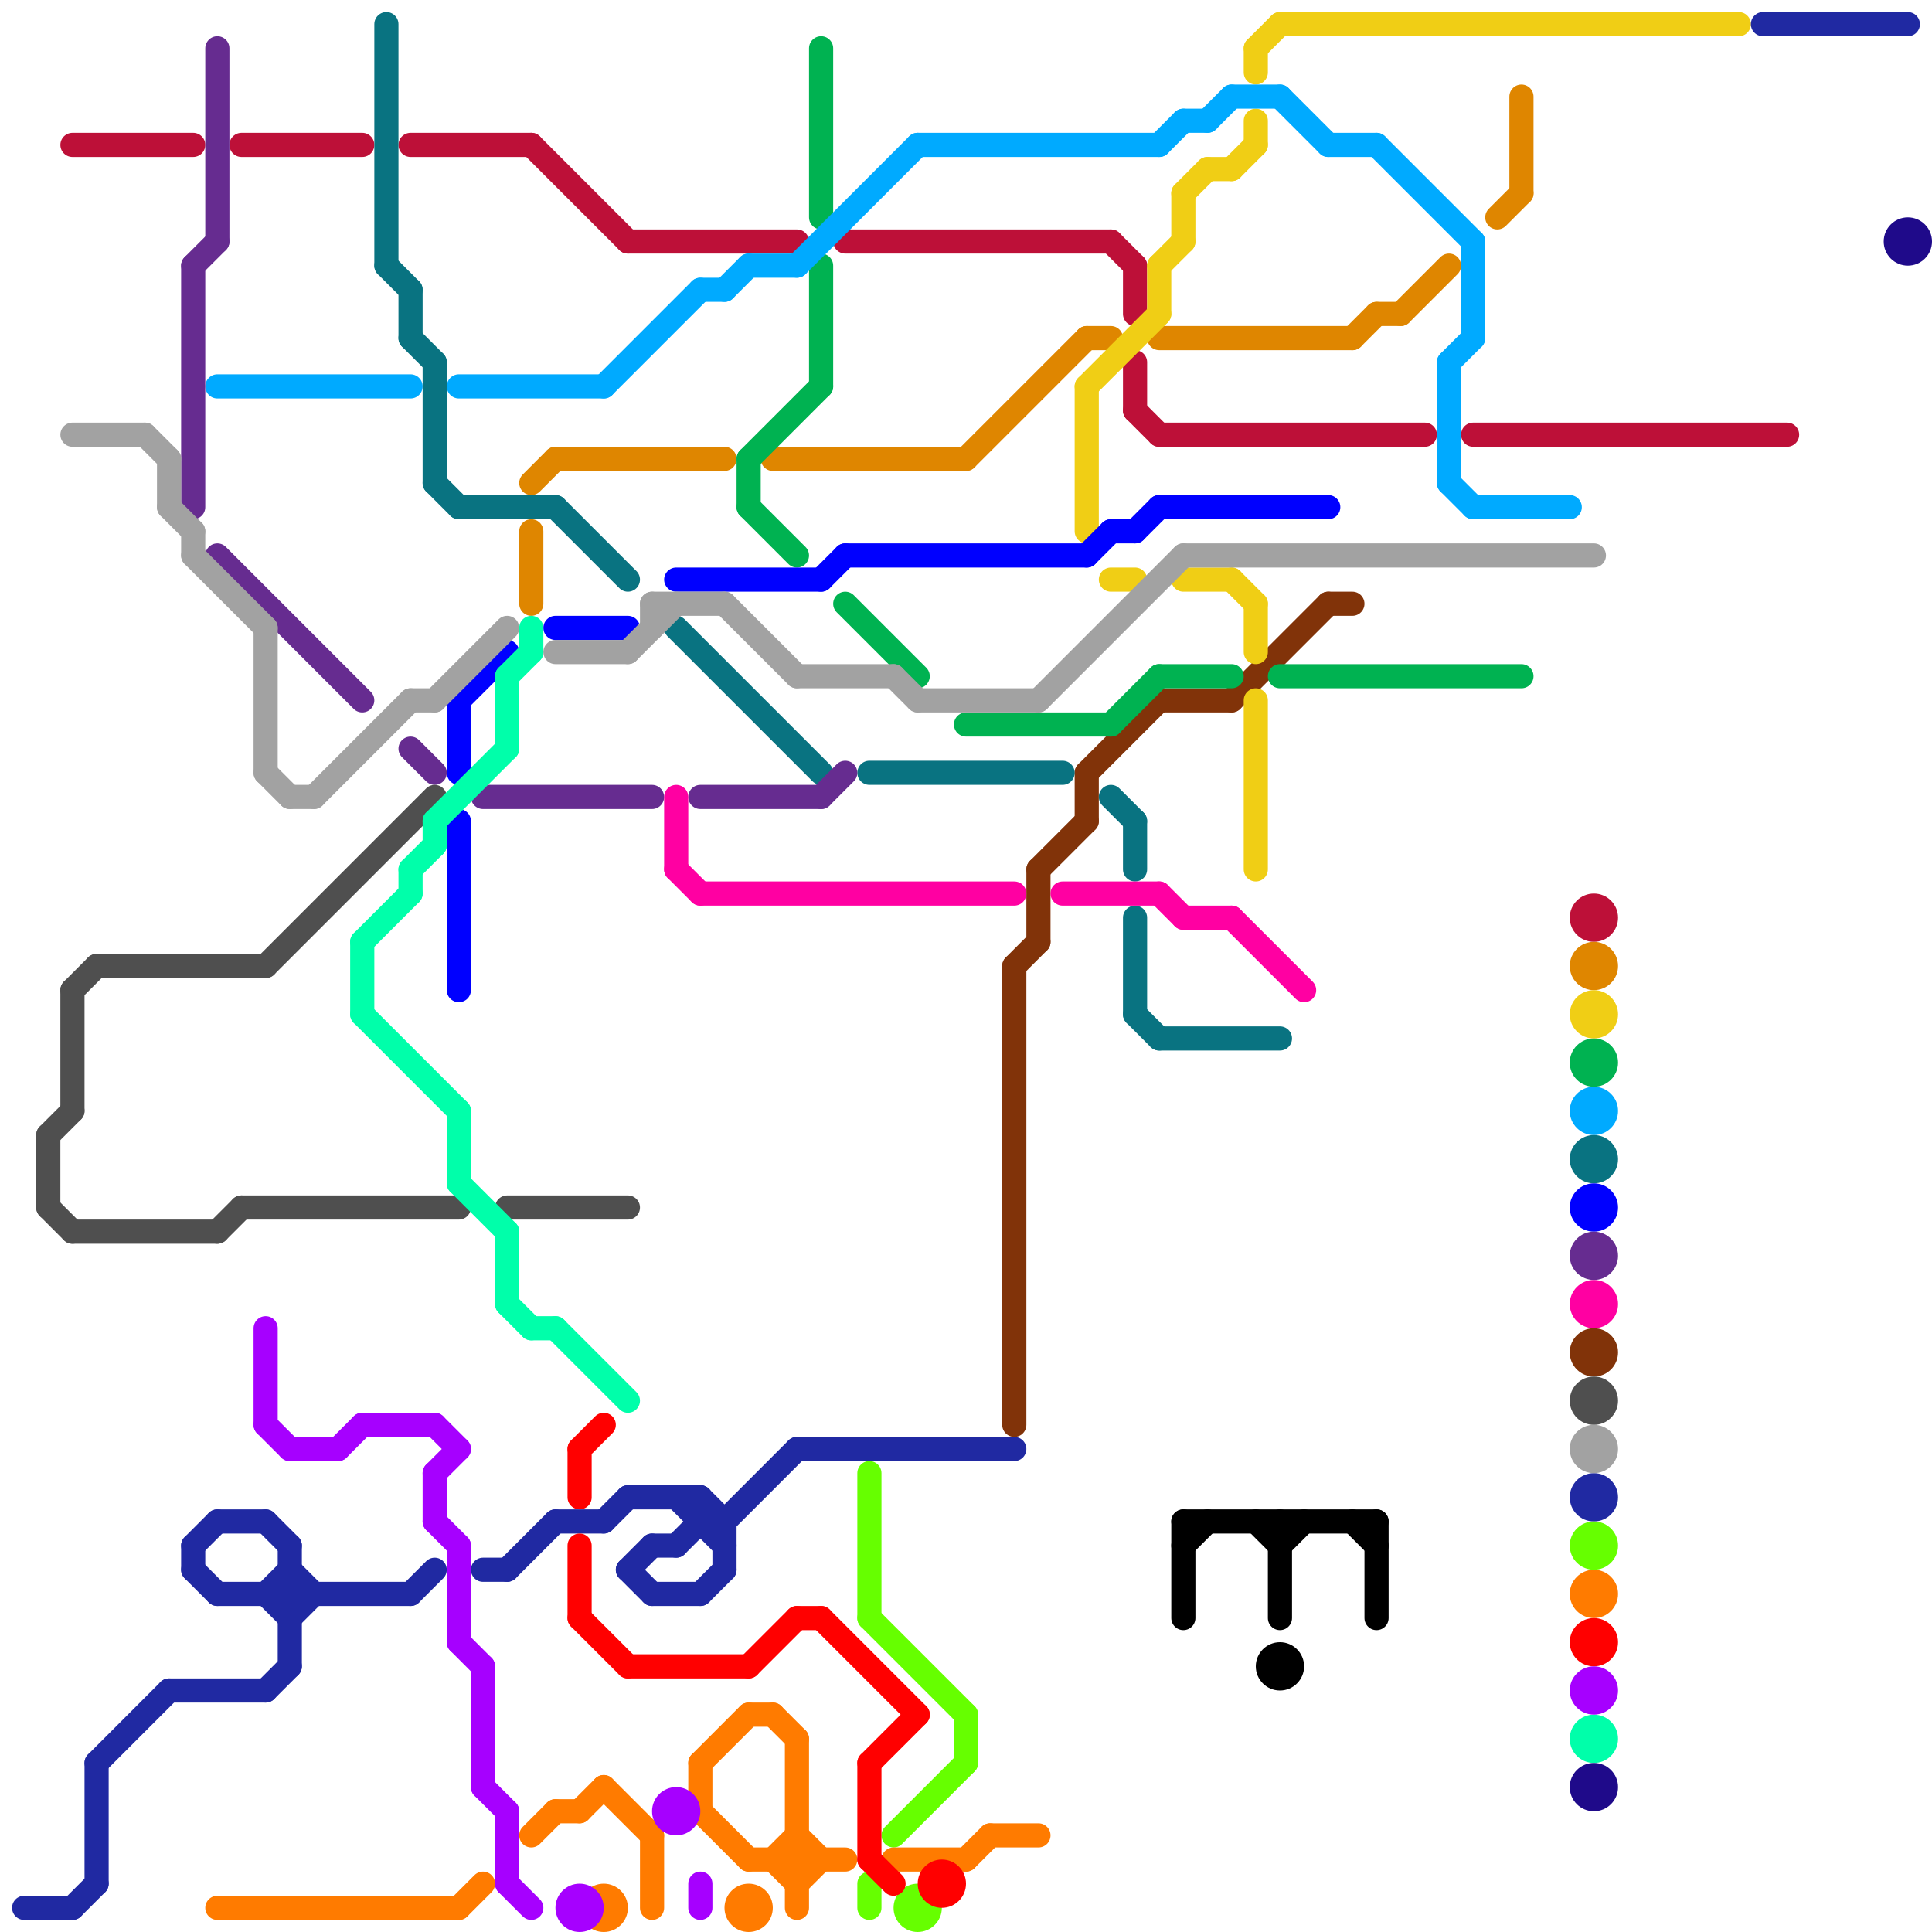 
<svg version="1.1" xmlns="http://www.w3.org/2000/svg" viewBox="0 0 80 80">
<style>text { font: 1px Helvetica; font-weight: 600; white-space: pre; dominant-baseline: central; } line { stroke-width: 1; fill: none; stroke-linecap: round; stroke-linejoin: round; } .c0 { stroke: #813309 } .c1 { stroke: #bd1038 } .c2 { stroke: #df8600 } .c3 { stroke: #f0ce15 } .c4 { stroke: #00b251 } .c5 { stroke: #00aaff } .c6 { stroke: #097381 } .c7 { stroke: #0000ff } .c8 { stroke: #662c90 } .c9 { stroke: #ff00a2 } .c10 { stroke: #2029a2 } .c11 { stroke: #4f4f4f } .c12 { stroke: #a2a2a2 } .c13 { stroke: #66ff00 } .c14 { stroke: #ff7b00 } .c15 { stroke: #ff0000 } .c16 { stroke: #00ffaa } .c17 { stroke: #a600ff } .c18 { stroke: #000000 } .c19 { stroke: #1f0a8a } .w1 { stroke-width: 1; }</style><defs><g id="wm-xf"><circle r="1.2" fill="#000"/><circle r="0.9" fill="#fff"/><circle r="0.6" fill="#000"/><circle r="0.3" fill="#fff"/></g><g id="wm"><circle r="0.6" fill="#000"/><circle r="0.3" fill="#fff"/></g></defs><line class="c0 " x1="48" y1="29" x2="51" y2="29"/><line class="c0 " x1="42" y1="40" x2="43" y2="39"/><line class="c0 " x1="42" y1="40" x2="42" y2="59"/><line class="c0 " x1="51" y1="29" x2="55" y2="25"/><line class="c0 " x1="55" y1="25" x2="56" y2="25"/><line class="c0 " x1="43" y1="36" x2="43" y2="39"/><line class="c0 " x1="45" y1="32" x2="45" y2="34"/><line class="c0 " x1="45" y1="32" x2="48" y2="29"/><line class="c0 " x1="43" y1="36" x2="45" y2="34"/><circle cx="66" cy="56" r="1" fill="#813309" /><line class="c1 " x1="26" y1="10" x2="33" y2="10"/><line class="c1 " x1="47" y1="11" x2="47" y2="13"/><line class="c1 " x1="47" y1="17" x2="48" y2="18"/><line class="c1 " x1="48" y1="18" x2="59" y2="18"/><line class="c1 " x1="17" y1="6" x2="22" y2="6"/><line class="c1 " x1="61" y1="18" x2="74" y2="18"/><line class="c1 " x1="47" y1="15" x2="47" y2="17"/><line class="c1 " x1="46" y1="10" x2="47" y2="11"/><line class="c1 " x1="3" y1="6" x2="8" y2="6"/><line class="c1 " x1="22" y1="6" x2="26" y2="10"/><line class="c1 " x1="10" y1="6" x2="15" y2="6"/><line class="c1 " x1="35" y1="10" x2="46" y2="10"/><circle cx="66" cy="38" r="1" fill="#bd1038" /><line class="c2 " x1="32" y1="19" x2="40" y2="19"/><line class="c2 " x1="23" y1="19" x2="30" y2="19"/><line class="c2 " x1="57" y1="13" x2="58" y2="13"/><line class="c2 " x1="63" y1="4" x2="63" y2="8"/><line class="c2 " x1="22" y1="20" x2="23" y2="19"/><line class="c2 " x1="62" y1="9" x2="63" y2="8"/><line class="c2 " x1="58" y1="13" x2="60" y2="11"/><line class="c2 " x1="56" y1="14" x2="57" y2="13"/><line class="c2 " x1="45" y1="14" x2="46" y2="14"/><line class="c2 " x1="40" y1="19" x2="45" y2="14"/><line class="c2 " x1="48" y1="14" x2="56" y2="14"/><line class="c2 " x1="22" y1="22" x2="22" y2="25"/><circle cx="66" cy="40" r="1" fill="#df8600" /><line class="c3 " x1="49" y1="8" x2="49" y2="10"/><line class="c3 " x1="52" y1="2" x2="52" y2="3"/><line class="c3 " x1="53" y1="1" x2="72" y2="1"/><line class="c3 " x1="51" y1="24" x2="52" y2="25"/><line class="c3 " x1="52" y1="25" x2="52" y2="27"/><line class="c3 " x1="49" y1="8" x2="50" y2="7"/><line class="c3 " x1="45" y1="16" x2="45" y2="22"/><line class="c3 " x1="49" y1="24" x2="51" y2="24"/><line class="c3 " x1="45" y1="16" x2="48" y2="13"/><line class="c3 " x1="46" y1="24" x2="47" y2="24"/><line class="c3 " x1="52" y1="2" x2="53" y2="1"/><line class="c3 " x1="48" y1="11" x2="49" y2="10"/><line class="c3 " x1="52" y1="5" x2="52" y2="6"/><line class="c3 " x1="48" y1="11" x2="48" y2="13"/><line class="c3 " x1="51" y1="7" x2="52" y2="6"/><line class="c3 " x1="50" y1="7" x2="51" y2="7"/><line class="c3 " x1="52" y1="29" x2="52" y2="36"/><circle cx="66" cy="42" r="1" fill="#f0ce15" /><line class="c4 " x1="40" y1="30" x2="46" y2="30"/><line class="c4 " x1="34" y1="2" x2="34" y2="9"/><line class="c4 " x1="46" y1="30" x2="48" y2="28"/><line class="c4 " x1="31" y1="21" x2="33" y2="23"/><line class="c4 " x1="31" y1="19" x2="34" y2="16"/><line class="c4 " x1="35" y1="25" x2="38" y2="28"/><line class="c4 " x1="31" y1="19" x2="31" y2="21"/><line class="c4 " x1="53" y1="28" x2="63" y2="28"/><line class="c4 " x1="34" y1="11" x2="34" y2="16"/><line class="c4 " x1="48" y1="28" x2="51" y2="28"/><circle cx="66" cy="44" r="1" fill="#00b251" /><line class="c5 " x1="50" y1="5" x2="51" y2="4"/><line class="c5 " x1="25" y1="16" x2="29" y2="12"/><line class="c5 " x1="57" y1="6" x2="61" y2="10"/><line class="c5 " x1="60" y1="20" x2="61" y2="21"/><line class="c5 " x1="48" y1="6" x2="49" y2="5"/><line class="c5 " x1="19" y1="16" x2="25" y2="16"/><line class="c5 " x1="51" y1="4" x2="53" y2="4"/><line class="c5 " x1="53" y1="4" x2="55" y2="6"/><line class="c5 " x1="38" y1="6" x2="48" y2="6"/><line class="c5 " x1="29" y1="12" x2="30" y2="12"/><line class="c5 " x1="49" y1="5" x2="50" y2="5"/><line class="c5 " x1="60" y1="15" x2="60" y2="20"/><line class="c5 " x1="61" y1="21" x2="65" y2="21"/><line class="c5 " x1="30" y1="12" x2="31" y2="11"/><line class="c5 " x1="55" y1="6" x2="57" y2="6"/><line class="c5 " x1="33" y1="11" x2="38" y2="6"/><line class="c5 " x1="31" y1="11" x2="33" y2="11"/><line class="c5 " x1="9" y1="16" x2="17" y2="16"/><line class="c5 " x1="60" y1="15" x2="61" y2="14"/><line class="c5 " x1="61" y1="10" x2="61" y2="14"/><circle cx="66" cy="46" r="1" fill="#00aaff" /><line class="c6 " x1="23" y1="21" x2="26" y2="24"/><line class="c6 " x1="16" y1="11" x2="17" y2="12"/><line class="c6 " x1="17" y1="14" x2="18" y2="15"/><line class="c6 " x1="47" y1="38" x2="47" y2="42"/><line class="c6 " x1="47" y1="42" x2="48" y2="43"/><line class="c6 " x1="18" y1="15" x2="18" y2="20"/><line class="c6 " x1="18" y1="20" x2="19" y2="21"/><line class="c6 " x1="16" y1="1" x2="16" y2="11"/><line class="c6 " x1="46" y1="33" x2="47" y2="34"/><line class="c6 " x1="47" y1="34" x2="47" y2="36"/><line class="c6 " x1="17" y1="12" x2="17" y2="14"/><line class="c6 " x1="19" y1="21" x2="23" y2="21"/><line class="c6 " x1="28" y1="26" x2="34" y2="32"/><line class="c6 " x1="36" y1="32" x2="44" y2="32"/><line class="c6 " x1="48" y1="43" x2="53" y2="43"/><circle cx="66" cy="48" r="1" fill="#097381" /><line class="c7 " x1="19" y1="29" x2="19" y2="32"/><line class="c7 " x1="35" y1="23" x2="45" y2="23"/><line class="c7 " x1="34" y1="24" x2="35" y2="23"/><line class="c7 " x1="23" y1="26" x2="26" y2="26"/><line class="c7 " x1="48" y1="21" x2="55" y2="21"/><line class="c7 " x1="45" y1="23" x2="46" y2="22"/><line class="c7 " x1="46" y1="22" x2="47" y2="22"/><line class="c7 " x1="19" y1="29" x2="21" y2="27"/><line class="c7 " x1="47" y1="22" x2="48" y2="21"/><line class="c7 " x1="19" y1="34" x2="19" y2="41"/><line class="c7 " x1="28" y1="24" x2="34" y2="24"/><circle cx="66" cy="50" r="1" fill="#0000ff" /><line class="c8 " x1="17" y1="31" x2="18" y2="32"/><line class="c8 " x1="8" y1="11" x2="8" y2="21"/><line class="c8 " x1="9" y1="23" x2="15" y2="29"/><line class="c8 " x1="9" y1="2" x2="9" y2="10"/><line class="c8 " x1="8" y1="11" x2="9" y2="10"/><line class="c8 " x1="20" y1="33" x2="27" y2="33"/><line class="c8 " x1="34" y1="33" x2="35" y2="32"/><line class="c8 " x1="29" y1="33" x2="34" y2="33"/><circle cx="66" cy="52" r="1" fill="#662c90" /><line class="c9 " x1="48" y1="37" x2="49" y2="38"/><line class="c9 " x1="44" y1="37" x2="48" y2="37"/><line class="c9 " x1="28" y1="36" x2="29" y2="37"/><line class="c9 " x1="51" y1="38" x2="54" y2="41"/><line class="c9 " x1="29" y1="37" x2="42" y2="37"/><line class="c9 " x1="49" y1="38" x2="51" y2="38"/><line class="c9 " x1="28" y1="33" x2="28" y2="36"/><circle cx="66" cy="54" r="1" fill="#ff00a2" /><line class="c10 " x1="8" y1="64" x2="8" y2="65"/><line class="c10 " x1="30" y1="63" x2="33" y2="60"/><line class="c10 " x1="9" y1="63" x2="11" y2="63"/><line class="c10 " x1="26" y1="62" x2="29" y2="62"/><line class="c10 " x1="23" y1="63" x2="25" y2="63"/><line class="c10 " x1="29" y1="62" x2="29" y2="63"/><line class="c10 " x1="8" y1="64" x2="9" y2="63"/><line class="c10 " x1="25" y1="63" x2="26" y2="62"/><line class="c10 " x1="17" y1="66" x2="18" y2="65"/><line class="c10 " x1="11" y1="66" x2="12" y2="65"/><line class="c10 " x1="27" y1="66" x2="29" y2="66"/><line class="c10 " x1="21" y1="65" x2="23" y2="63"/><line class="c10 " x1="11" y1="63" x2="12" y2="64"/><line class="c10 " x1="9" y1="66" x2="17" y2="66"/><line class="c10 " x1="11" y1="70" x2="12" y2="69"/><line class="c10 " x1="27" y1="64" x2="28" y2="64"/><line class="c10 " x1="1" y1="79" x2="3" y2="79"/><line class="c10 " x1="12" y1="64" x2="12" y2="69"/><line class="c10 " x1="28" y1="64" x2="29" y2="63"/><line class="c10 " x1="4" y1="73" x2="4" y2="78"/><line class="c10 " x1="28" y1="62" x2="30" y2="64"/><line class="c10 " x1="29" y1="63" x2="30" y2="63"/><line class="c10 " x1="11" y1="66" x2="12" y2="67"/><line class="c10 " x1="26" y1="65" x2="27" y2="64"/><line class="c10 " x1="12" y1="65" x2="13" y2="66"/><line class="c10 " x1="73" y1="1" x2="79" y2="1"/><line class="c10 " x1="30" y1="63" x2="30" y2="65"/><line class="c10 " x1="33" y1="60" x2="42" y2="60"/><line class="c10 " x1="29" y1="66" x2="30" y2="65"/><line class="c10 " x1="29" y1="62" x2="30" y2="63"/><line class="c10 " x1="8" y1="65" x2="9" y2="66"/><line class="c10 " x1="3" y1="79" x2="4" y2="78"/><line class="c10 " x1="7" y1="70" x2="11" y2="70"/><line class="c10 " x1="4" y1="73" x2="7" y2="70"/><line class="c10 " x1="20" y1="65" x2="21" y2="65"/><line class="c10 " x1="12" y1="67" x2="13" y2="66"/><line class="c10 " x1="26" y1="65" x2="27" y2="66"/><circle cx="66" cy="62" r="1" fill="#2029a2" /><line class="c11 " x1="3" y1="41" x2="3" y2="46"/><line class="c11 " x1="2" y1="47" x2="2" y2="50"/><line class="c11 " x1="4" y1="40" x2="11" y2="40"/><line class="c11 " x1="2" y1="47" x2="3" y2="46"/><line class="c11 " x1="11" y1="40" x2="18" y2="33"/><line class="c11 " x1="2" y1="50" x2="3" y2="51"/><line class="c11 " x1="9" y1="51" x2="10" y2="50"/><line class="c11 " x1="3" y1="41" x2="4" y2="40"/><line class="c11 " x1="21" y1="50" x2="26" y2="50"/><line class="c11 " x1="3" y1="51" x2="9" y2="51"/><line class="c11 " x1="10" y1="50" x2="19" y2="50"/><circle cx="66" cy="58" r="1" fill="#4f4f4f" /><line class="c12 " x1="7" y1="19" x2="7" y2="21"/><line class="c12 " x1="30" y1="25" x2="33" y2="28"/><line class="c12 " x1="8" y1="22" x2="8" y2="23"/><line class="c12 " x1="11" y1="32" x2="12" y2="33"/><line class="c12 " x1="13" y1="33" x2="17" y2="29"/><line class="c12 " x1="18" y1="29" x2="21" y2="26"/><line class="c12 " x1="37" y1="28" x2="38" y2="29"/><line class="c12 " x1="38" y1="29" x2="43" y2="29"/><line class="c12 " x1="11" y1="26" x2="11" y2="32"/><line class="c12 " x1="27" y1="25" x2="30" y2="25"/><line class="c12 " x1="12" y1="33" x2="13" y2="33"/><line class="c12 " x1="33" y1="28" x2="37" y2="28"/><line class="c12 " x1="26" y1="27" x2="28" y2="25"/><line class="c12 " x1="3" y1="18" x2="6" y2="18"/><line class="c12 " x1="27" y1="25" x2="27" y2="26"/><line class="c12 " x1="43" y1="29" x2="49" y2="23"/><line class="c12 " x1="49" y1="23" x2="66" y2="23"/><line class="c12 " x1="8" y1="23" x2="11" y2="26"/><line class="c12 " x1="17" y1="29" x2="18" y2="29"/><line class="c12 " x1="6" y1="18" x2="7" y2="19"/><line class="c12 " x1="7" y1="21" x2="8" y2="22"/><line class="c12 " x1="23" y1="27" x2="26" y2="27"/><circle cx="66" cy="60" r="1" fill="#a2a2a2" /><line class="c13 " x1="36" y1="61" x2="36" y2="67"/><line class="c13 " x1="40" y1="71" x2="40" y2="73"/><line class="c13 " x1="36" y1="78" x2="36" y2="79"/><line class="c13 " x1="36" y1="67" x2="40" y2="71"/><line class="c13 " x1="37" y1="76" x2="40" y2="73"/><circle cx="66" cy="64" r="1" fill="#66ff00" /><circle cx="38" cy="79" r="1" fill="#66ff00" /><line class="c14 " x1="19" y1="79" x2="20" y2="78"/><line class="c14 " x1="25" y1="74" x2="27" y2="76"/><line class="c14 " x1="29" y1="73" x2="29" y2="75"/><line class="c14 " x1="31" y1="77" x2="35" y2="77"/><line class="c14 " x1="32" y1="77" x2="33" y2="78"/><line class="c14 " x1="22" y1="76" x2="23" y2="75"/><line class="c14 " x1="41" y1="76" x2="43" y2="76"/><line class="c14 " x1="40" y1="77" x2="41" y2="76"/><line class="c14 " x1="33" y1="72" x2="33" y2="79"/><line class="c14 " x1="31" y1="71" x2="32" y2="71"/><line class="c14 " x1="32" y1="71" x2="33" y2="72"/><line class="c14 " x1="29" y1="73" x2="31" y2="71"/><line class="c14 " x1="29" y1="75" x2="31" y2="77"/><line class="c14 " x1="33" y1="76" x2="34" y2="77"/><line class="c14 " x1="37" y1="77" x2="40" y2="77"/><line class="c14 " x1="23" y1="75" x2="24" y2="75"/><line class="c14 " x1="32" y1="77" x2="33" y2="76"/><line class="c14 " x1="33" y1="78" x2="34" y2="77"/><line class="c14 " x1="27" y1="76" x2="27" y2="79"/><line class="c14 " x1="24" y1="75" x2="25" y2="74"/><line class="c14 " x1="9" y1="79" x2="19" y2="79"/><circle cx="25" cy="79" r="1" fill="#ff7b00" /><circle cx="31" cy="79" r="1" fill="#ff7b00" /><circle cx="66" cy="66" r="1" fill="#ff7b00" /><line class="c15 " x1="36" y1="73" x2="36" y2="77"/><line class="c15 " x1="24" y1="67" x2="26" y2="69"/><line class="c15 " x1="24" y1="60" x2="24" y2="62"/><line class="c15 " x1="34" y1="67" x2="38" y2="71"/><line class="c15 " x1="33" y1="67" x2="34" y2="67"/><line class="c15 " x1="26" y1="69" x2="31" y2="69"/><line class="c15 " x1="24" y1="60" x2="25" y2="59"/><line class="c15 " x1="31" y1="69" x2="33" y2="67"/><line class="c15 " x1="36" y1="73" x2="38" y2="71"/><line class="c15 " x1="24" y1="64" x2="24" y2="67"/><line class="c15 " x1="36" y1="77" x2="37" y2="78"/><circle cx="66" cy="68" r="1" fill="#ff0000" /><circle cx="39" cy="78" r="1" fill="#ff0000" /><line class="c16 " x1="22" y1="55" x2="23" y2="55"/><line class="c16 " x1="23" y1="55" x2="26" y2="58"/><line class="c16 " x1="17" y1="36" x2="17" y2="37"/><line class="c16 " x1="18" y1="34" x2="21" y2="31"/><line class="c16 " x1="21" y1="28" x2="22" y2="27"/><line class="c16 " x1="19" y1="49" x2="21" y2="51"/><line class="c16 " x1="15" y1="39" x2="17" y2="37"/><line class="c16 " x1="21" y1="28" x2="21" y2="31"/><line class="c16 " x1="15" y1="42" x2="19" y2="46"/><line class="c16 " x1="21" y1="51" x2="21" y2="54"/><line class="c16 " x1="21" y1="54" x2="22" y2="55"/><line class="c16 " x1="18" y1="34" x2="18" y2="35"/><line class="c16 " x1="22" y1="26" x2="22" y2="27"/><line class="c16 " x1="15" y1="39" x2="15" y2="42"/><line class="c16 " x1="17" y1="36" x2="18" y2="35"/><line class="c16 " x1="19" y1="46" x2="19" y2="49"/><circle cx="66" cy="72" r="1" fill="#00ffaa" /><line class="c17 " x1="20" y1="69" x2="20" y2="74"/><line class="c17 " x1="14" y1="60" x2="15" y2="59"/><line class="c17 " x1="18" y1="61" x2="19" y2="60"/><line class="c17 " x1="20" y1="74" x2="21" y2="75"/><line class="c17 " x1="21" y1="78" x2="22" y2="79"/><line class="c17 " x1="19" y1="68" x2="20" y2="69"/><line class="c17 " x1="12" y1="60" x2="14" y2="60"/><line class="c17 " x1="29" y1="78" x2="29" y2="79"/><line class="c17 " x1="18" y1="59" x2="19" y2="60"/><line class="c17 " x1="11" y1="55" x2="11" y2="59"/><line class="c17 " x1="11" y1="59" x2="12" y2="60"/><line class="c17 " x1="18" y1="61" x2="18" y2="63"/><line class="c17 " x1="18" y1="63" x2="19" y2="64"/><line class="c17 " x1="19" y1="64" x2="19" y2="68"/><line class="c17 " x1="15" y1="59" x2="18" y2="59"/><line class="c17 " x1="21" y1="75" x2="21" y2="78"/><circle cx="24" cy="79" r="1" fill="#a600ff" /><circle cx="28" cy="75" r="1" fill="#a600ff" /><circle cx="66" cy="70" r="1" fill="#a600ff" /><line class="c18 " x1="49" y1="63" x2="57" y2="63"/><line class="c18 " x1="52" y1="63" x2="53" y2="64"/><line class="c18 " x1="57" y1="63" x2="57" y2="67"/><line class="c18 " x1="53" y1="63" x2="53" y2="67"/><line class="c18 " x1="49" y1="64" x2="50" y2="63"/><line class="c18 " x1="56" y1="63" x2="57" y2="64"/><line class="c18 " x1="53" y1="64" x2="54" y2="63"/><line class="c18 " x1="49" y1="63" x2="49" y2="67"/><circle cx="53" cy="69" r="1" fill="#000000" /><circle cx="66" cy="74" r="1" fill="#1f0a8a" /><circle cx="79" cy="10" r="1" fill="#1f0a8a" />
</svg>
